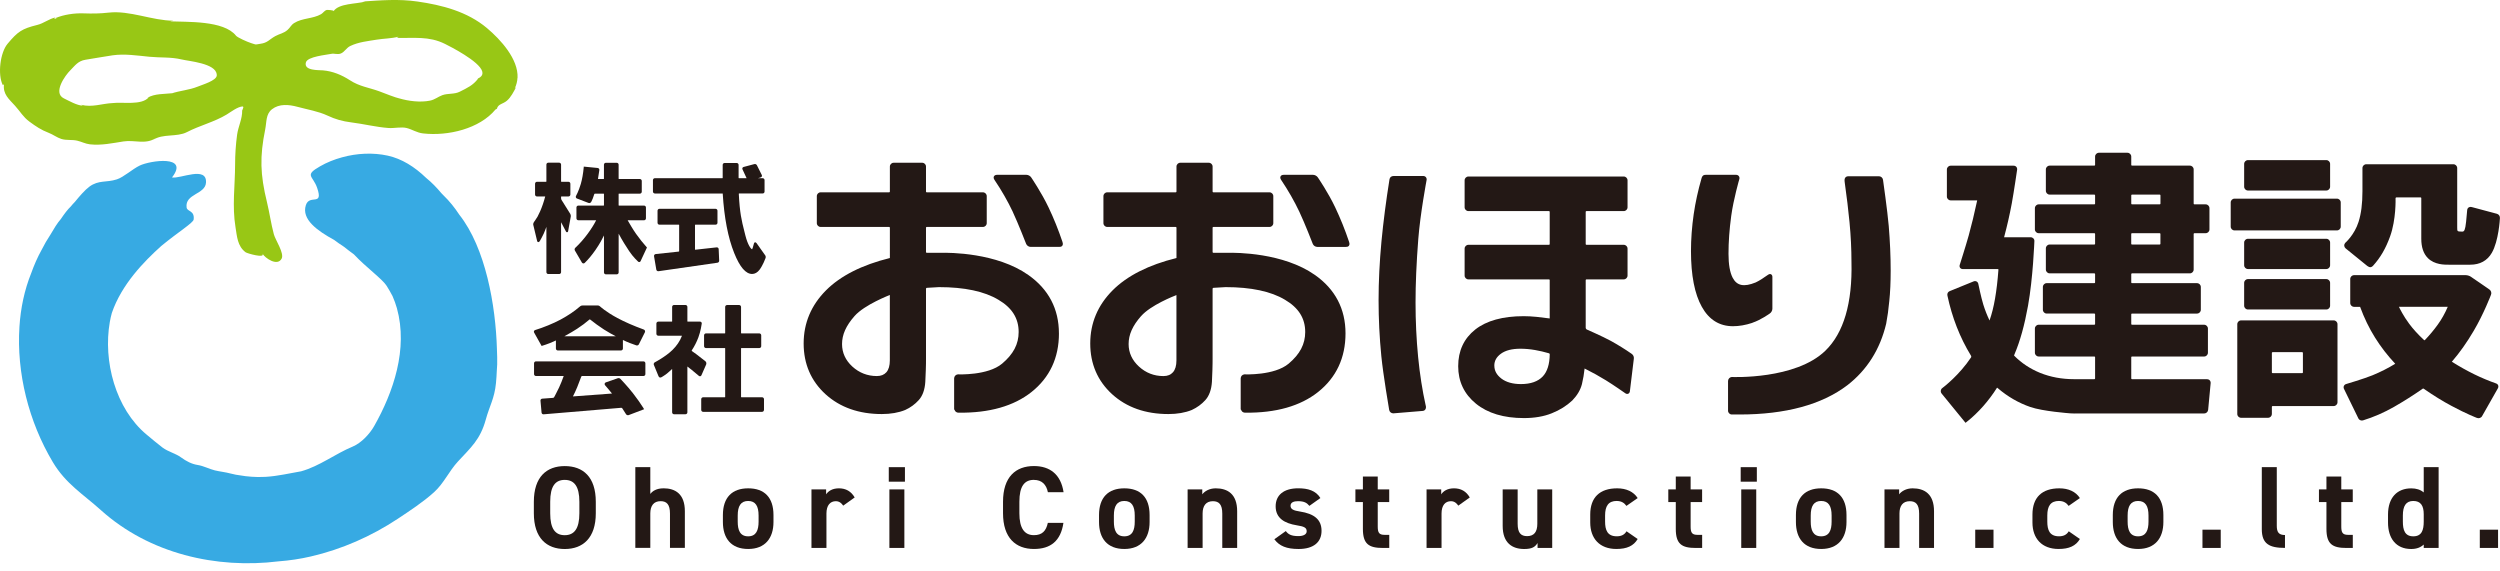 <svg fill="none" height="63" viewBox="0 0 276 63" width="276" xmlns="http://www.w3.org/2000/svg" xmlns:xlink="http://www.w3.org/1999/xlink"><clipPath id="a"><path d="m0 0h276v62.184h-276z"/></clipPath><g clip-path="url(#a)"><g fill="#231815"><path d="m64.222 28.957c.03.052.092.114.17.126.059.007.115-.015.163-.059.41-.402.79-.864 1.171-1.407.506-.728.764-1.241.953-1.621v4.084c0 .115.092.207.21.207h1.2c.115 0 .21-.096.21-.207v-4.28c.406.761.812 1.399 1.163 1.927.421.639.964 1.137.986 1.156.044.041.1.059.151.048.055-.011.1-.048.122-.1l.702-1.507-.037-.041c-.414-.465-.798-.945-1.174-1.477-.329-.458-.827-1.326-.919-1.488h1.809c.118 0 .21-.096.21-.21v-1.2c0-.118-.092-.21-.21-.21h-2.769c-.022 0-.037-.018-.037-.041v-1.237c0-.022.015-.041.037-.041h2.308c.115 0 .21-.096.21-.21v-1.196c0-.115-.096-.21-.21-.21h-2.308c-.022 0-.037-.018-.037-.037v-1.547c0-.115-.096-.207-.21-.207h-1.2c-.115 0-.21.092-.21.207v1.547c0 .022-.018.037-.041.037h-.598l-.018-.026.148-.96c.007-.055-.007-.111-.041-.155-.033-.044-.085-.07-.144-.078l-1.532-.151-.007.085c-.063.694-.173 1.311-.325 1.839-.233.79-.524 1.315-.532 1.326-.026.052-.026.111-.004.163.022.052.063.092.115.111l1.274.487c.096.037.229.022.314-.14.063-.118.118-.244.159-.354.07-.181.159-.462.163-.473.011-.029.048-.059.077-.059h.953c.022 0 .041.018.041.041v1.237c0 .022-.018.041-.041.041h-2.788c-.118 0-.21.092-.21.21v1.2c0 .118.096.21.21.21h1.968c-.421.842-1.292 2.105-2.308 3.046-.078.074-.096.21-.037.303l.753 1.289z"/><path d="m59.421 26.727c.092.011.151-.085.174-.114.144-.247.288-.524.432-.824.092-.199.207-.502.295-.742v4.996c0 .115.092.21.207.21h1.204c.118 0 .21-.092.21-.21v-5.509l.539 1.023c.052.085.107.089.14.081.03-.004.085-.029.1-.122l.292-1.614c.015-.085-.007-.21-.055-.288l-.964-1.54c-.026-.044-.052-.133-.052-.185v-.163c0-.018.018-.037.041-.037h.775c.115 0 .21-.096.21-.21v-1.196c0-.118-.092-.214-.21-.214h-.775c-.018 0-.041-.011-.041-.037v-1.861c0-.115-.096-.21-.21-.21h-1.204c-.115 0-.207.092-.207.21v1.861c0 .026-.022.037-.041.037h-1.001c-.115 0-.21.096-.21.214v1.196c0 .115.092.21.21.21h.912c-.159.609-.351 1.163-.565 1.647-.255.569-.321.661-.517.945-.052.074-.111.159-.185.27-.052.077-.074.203-.048.292l.417 1.743c.026.111.085.14.126.148z"/><path d="m74.93 27.776-2.548.273c-.055.007-.107.037-.14.085-.033.044-.044.096-.037.151l.251 1.481c.018.103.107.177.21.177h.029l6.514-.938c.115-.018.196-.118.188-.233l-.055-1.263c0-.059-.022-.111-.066-.148-.041-.037-.1-.059-.159-.052l-2.36.262s-.015 0-.022-.007c-.007-.007-.007-.011-.007-.022v-2.696c0-.022.018-.041.041-.041h2.23c.118 0 .21-.092.21-.21v-1.333c0-.115-.096-.21-.21-.21h-6.2c-.114 0-.207.096-.207.21v1.333c0 .115.092.21.207.21h2.142c.022 0 .037.018.037.041v2.873c0 .026-.022.052-.044.052z"/><path d="m72.296 21.365h7.492c.163 2.681.591 4.893 1.27 6.577.624 1.551 1.274 2.304 1.979 2.304.303 0 .591-.166.824-.476.369-.495.646-1.248.653-1.274.037-.092.026-.218-.029-.299l-.956-1.348c-.055-.074-.118-.111-.181-.096-.037.007-.089.037-.111.129-.063.247-.111.403-.14.487-.044.118-.07.151-.063.151-.115-.011-.476-.451-.746-1.532-.041-.166-.081-.321-.118-.473-.292-1.156-.502-1.994-.606-4.117 0-.011 0-.022.026-.037h2.607c.118 0 .21-.092.21-.21v-1.27c0-.115-.096-.207-.21-.207h-.521l.306-.089c.055-.015.1-.055.126-.107.022-.052.018-.107-.007-.159l-.539-1.078c-.048-.096-.174-.155-.277-.126l-1.189.318c-.055.015-.103.048-.126.096-.026.048-.026.111 0 .166l.454.979h-.846c-.022 0-.037-.018-.037-.041v-1.429c0-.115-.096-.21-.21-.21h-1.337c-.115 0-.21.092-.21.21v1.429c0 .022-.018.041-.041.041h-7.448c-.115 0-.21.092-.21.207v1.27c0 .114.096.21.21.21z"/><path d="m61.58 38.691h6.979c.118 0 .21-.096.21-.21v-.949c.266.133.528.247.779.343.284.111.698.255.705.255.103.033.225-.015.277-.115l.668-1.333c.026-.052.026-.118.004-.177-.026-.059-.074-.107-.14-.129-1.1-.399-2.079-.827-2.91-1.27-1.281-.691-1.905-1.274-1.924-1.292-.055-.044-.122-.092-.27-.092h-1.614c-.111 0-.199.011-.336.129-.572.498-1.267.968-2.123 1.433-.757.41-1.916.886-2.814 1.156-.055.018-.1.059-.118.111-.022.055-.015.115.015.166l.827 1.477.067-.022c.292-.089.569-.185.827-.288.27-.103.679-.292.683-.299v.897c0 .114.096.21.21.21zm.72-1.562.17-.096c.44-.247.857-.48 1.248-.739.506-.332.953-.665 1.355-1.015.011-.011.044-.03.085 0 .462.373.96.731 1.521 1.1.439.288 1.001.587 1.304.746h-5.687z"/><path d="m71.061 45.087c-.34-.539-.735-1.1-1.178-1.669-.628-.805-1.377-1.58-1.385-1.588-.066-.074-.196-.107-.292-.074l-1.311.454c-.074.026-.126.074-.14.137-.018.063 0 .129.048.188l.122.14c.081.096.166.196.251.295.133.151.314.384.388.476l-4.313.318c.17-.329.329-.672.473-1.023.166-.403.447-1.163.451-1.171.011-.029.052-.059.085-.059h6.78c.115 0 .21-.096.21-.21v-1.196c0-.115-.092-.21-.21-.21h-11.872c-.115 0-.21.092-.21.21v1.196c0 .114.096.21.21.21h3.065c-.163.465-.332.879-.51 1.267-.192.414-.543 1.067-.546 1.071-.018.033-.078.07-.115.074l-1.2.089c-.055 0-.107.03-.144.07-.037.044-.055.1-.048.155l.118 1.311c.004.055.033.107.074.144.044.037.096.052.151.048l8.574-.72c.03 0 .092.026.111.055l.421.661c.044.066.126.107.207.107.026 0 .052-.004.077-.015l1.706-.65-.055-.089z"/><path d="m77.961 40.234c.041-.103.026-.262-.089-.354-.34-.273-.661-.524-.953-.742-.181-.133-.34-.244-.473-.34l-.052-.037c-.052-.033-.011-.1-.011-.1.292-.439.532-.916.72-1.418.255-.672.366-1.481.369-1.51.011-.059-.004-.115-.041-.159-.037-.041-.089-.066-.144-.066h-1.359c-.022 0-.041-.018-.041-.037v-1.591c0-.114-.096-.21-.21-.21h-1.263c-.115 0-.21.092-.21.21v1.591c0 .018-.018.037-.041.037h-1.488c-.115 0-.21.096-.21.21v1.134c0 .114.092.21.21.21h2.57c.022 0 .037.004.037 0 0 0 0 .015-.007.041-.214.554-.565 1.075-1.038 1.536-.757.742-1.939 1.355-1.957 1.366-.096.059-.137.185-.092.284l.498 1.211c.022.048.059.14.151.173.063.022.133.007.214-.041.17-.096.347-.218.576-.388.185-.148.454-.399.576-.513v4.793c0 .115.096.21.21.21h1.263c.115 0 .21-.096.21-.21v-5.044s0-.015 0-.018c.007.004.011.007.018.015.107.081.222.174.347.27l.078.059c.288.236.827.691.827.691.048.037.1.052.155.041.052-.011.096-.048.126-.107l.528-1.204z"/><path d="m84.345 45.257v-1.189c0-.114-.096-.21-.21-.21h-2.282c-.022 0-.041-.018-.041-.037v-5.358c0-.018.018-.037.041-.037h1.976c.118 0 .21-.096.21-.21v-1.196c0-.118-.096-.214-.21-.214h-1.976c-.018 0-.041-.015-.041-.037v-2.884c0-.114-.096-.21-.21-.21h-1.333c-.114 0-.21.092-.21.21v2.884c0 .022-.018.037-.041.037h-2.079c-.115 0-.21.096-.21.214v1.196c0 .118.092.21.21.21h2.079c.026 0 .041.018.041.037v5.358c0 .022-.018.037-.041.037h-2.393c-.114 0-.21.096-.21.21v1.189c0 .115.096.21.21.21h6.506c.115 0 .21-.092.21-.21z"/><path d="m116.905 36.808c0-2.703-1.138-4.874-3.379-6.451-3.504-2.463-8.667-2.474-9.693-2.448h-1.525c-.045 0-.078-.033-.078-.077v-2.699c0-.044.037-.078.078-.078h6.207c.233 0 .421-.188.421-.421v-2.98c0-.233-.188-.421-.421-.421h-6.207c-.045 0-.078-.033-.078-.078v-2.766c0-.233-.188-.421-.421-.421h-3.146c-.233 0-.421.188-.421.421v2.766c0 .041-.037.078-.078.078h-7.566c-.233 0-.421.188-.421.421v2.98c0 .233.188.421.421.421h7.566c.041 0 .078.037.078.078v3.353c-3.076.761-5.447 1.961-7.049 3.567-1.639 1.643-2.47 3.615-2.47 5.868 0 2.252.812 4.136 2.411 5.598 1.599 1.455 3.689 2.193 6.215 2.193.986 0 1.854-.151 2.588-.451.576-.262 1.078-.631 1.492-1.089.425-.469.668-1.145.724-2.005.051-.82.074-2.016.074-2.027 0-.137.003-.362.003-.502v-7.769c0-.044.041-.089.089-.092l1.348-.078c2.81 0 5.014.469 6.558 1.396 1.503.883 2.234 2.046 2.234 3.56 0 1.333-.58 2.441-1.824 3.49-1.581 1.329-4.834 1.185-4.893 1.185-.225.022-.406.214-.406.443v3.423l.044.048c.004.007.015.029.022.044.044.096.129.273.443.273 3.383.041 6.082-.735 8.024-2.275 2.016-1.599 3.039-3.781 3.039-6.481zm-22.57-1.909c1.119-1.274 3.881-2.315 3.903-2.337v7.226c0 .58-.129 1.019-.38 1.307-.255.284-.598.421-1.056.421-1.03 0-1.942-.354-2.703-1.049-.757-.694-1.137-1.529-1.137-2.485 0-1.038.436-2.016 1.374-3.083z"/><path d="m111.81 23.392c.591 1.256 1.463 3.504 1.474 3.526.074.192.288.34.498.34h3.143c.092 0 .262 0 .358-.133.103-.148.037-.347.015-.414-.451-1.333-.964-2.614-1.533-3.803-.775-1.636-1.913-3.309-1.92-3.32-.107-.166-.332-.288-.532-.288h-3.234c-.163 0-.292.063-.348.17-.04.077-.062.207.059.388.787 1.167 1.466 2.356 2.024 3.534z"/><path d="m147.413 22.909c-.771-1.636-1.912-3.309-1.923-3.32-.108-.166-.333-.288-.529-.288h-3.238c-.166 0-.292.059-.347.17-.041.077-.063.207.059.388.779 1.159 1.462 2.349 2.02 3.534.594 1.256 1.466 3.504 1.473 3.526.074.196.288.34.499.34h3.142c.092 0 .262 0 .358-.133.104-.148.037-.347.015-.414-.443-1.322-.96-2.6-1.529-3.803z"/><path d="m145.17 30.357c-3.508-2.463-8.666-2.474-9.693-2.448h-1.525c-.044 0-.081-.037-.081-.077v-2.699c0-.041.037-.078.081-.078h6.204c.229 0 .417-.188.417-.421v-2.98c0-.233-.188-.421-.417-.421h-6.204c-.044 0-.081-.037-.081-.078v-2.766c0-.233-.188-.421-.421-.421h-3.146c-.233 0-.421.188-.421.421v2.766c0 .041-.037.078-.078.078h-7.566c-.233 0-.421.188-.421.421v2.98c0 .233.188.421.421.421h7.566c.041 0 .078.037.078.078v3.353c-3.072.757-5.447 1.961-7.049 3.567-1.64 1.643-2.471 3.619-2.471 5.868s.813 4.136 2.412 5.598c1.598 1.455 3.688 2.193 6.214 2.193.986 0 1.854-.151 2.589-.451.576-.266 1.078-.631 1.492-1.089.424-.469.668-1.145.727-2.005.052-.82.07-2.016.07-2.027 0-.137.004-.362.004-.502v-7.769c0-.044.044-.089.088-.092l1.348-.078c2.807 0 5.015.469 6.555 1.396 1.503.883 2.234 2.046 2.234 3.56 0 1.333-.58 2.441-1.824 3.49-1.581 1.329-4.838 1.185-4.897 1.185-.225.022-.402.214-.402.443v3.423l.044.048c.004.007.015.029.022.044.044.096.129.273.447.273 3.379.037 6.078-.735 8.02-2.275 2.016-1.599 3.039-3.781 3.039-6.481s-1.137-4.874-3.378-6.451zm-19.194 4.542c1.06-1.208 3.597-2.204 3.903-2.323v7.215c0 .58-.129 1.019-.384 1.307-.251.284-.598.421-1.052.421-1.034 0-1.943-.354-2.703-1.052-.757-.694-1.141-1.529-1.141-2.485 0-1.038.435-2.016 1.373-3.083z"/><path d="m157.398 44.773c-.373-1.677-.653-3.482-.838-5.362-.188-1.939-.284-3.962-.284-6.015 0-2.053.096-4.335.302-6.994.218-2.814.913-6.488.92-6.529.018-.114-.007-.225-.078-.31-.07-.085-.181-.133-.295-.133h-3.261c-.254 0-.432.14-.465.373-.377 2.356-.676 4.664-.886 6.857-.211 2.252-.318 4.435-.318 6.488 0 2.053.1 4.095.303 6.167.2 2.042.86 5.908.868 5.949.037.21.229.369.443.369h.03l3.223-.266c.122-.011.222-.063.284-.151.078-.107.1-.255.06-.436z"/><path d="m179.436 43.418c.104.074.222.092.322.048.099-.044.166-.144.181-.27l.435-3.586c.03-.225-.055-.417-.236-.546-.731-.51-1.518-.997-2.338-1.448-.882-.48-2.595-1.226-2.614-1.237-.063-.026-.125-.122-.125-.192v-5.266c0-.041.037-.077.077-.077h4.121c.233 0 .421-.188.421-.421v-2.976c0-.233-.188-.421-.421-.421h-4.121c-.044 0-.077-.033-.077-.077v-3.567c0-.041.037-.077.077-.077h4.121c.233 0 .421-.188.421-.421v-2.976c0-.233-.188-.421-.421-.421h-17.145c-.232 0-.421.188-.421.421v2.976c0 .233.189.421.421.421h8.896c.044 0 .077.033.077.077v3.567c0 .044-.033.077-.077.077h-8.896c-.232 0-.421.188-.421.421v2.976c0 .233.189.421.421.421h8.896c.044 0 .077.033.077.077v4.236c-.465-.067-.938-.122-1.436-.174-.524-.052-.993-.077-1.437-.077-2.304 0-4.102.495-5.346 1.473-1.252.99-1.884 2.352-1.884 4.047s.661 3.08 1.961 4.139c1.296 1.056 3.076 1.591 5.299 1.591 1.163 0 2.197-.177 3.076-.532.875-.347 1.636-.824 2.271-1.422.543-.565.897-1.171 1.056-1.802.133-.554.233-1.13.292-1.717.853.425 1.624.853 2.359 1.307.809.498 2.124 1.414 2.135 1.425zm-14.464-3.054c0-.524.24-.956.732-1.315.505-.366 1.225-.55 2.141-.55.528 0 1.075.048 1.625.144.491.085 1.012.207 1.547.362.026.007.074.059.074.1-.011 1.093-.266 1.917-.764 2.448-.525.561-1.337.849-2.415.849-.905 0-1.632-.207-2.16-.609-.521-.403-.776-.868-.776-1.425z"/><path d="m208.576 33.259c.103-.975.155-2.108.155-3.371 0-1.588-.074-3.253-.214-4.944-.144-1.684-.628-5.059-.632-5.092-.029-.222-.229-.395-.454-.395h-3.298c-.147 0-.299.015-.398.133-.111.129-.111.318-.074.565.221 1.562.399 3.039.528 4.394.144 1.51.214 2.973.214 4.354.115 4.553-.857 7.854-2.884 9.819-3.301 3.198-10.247 2.902-10.343 2.899-.225.026-.399.222-.399.447v3.272c0 .233.189.421.421.421h.846c5.085 0 9.091-1.089 11.909-3.235 2.174-1.684 3.615-3.97 4.283-6.794.144-.764.262-1.595.34-2.47z"/><path d="m193.463 35.633c.923-.306 1.887-.997 1.917-1.019.166-.103.291-.332.291-.528v-3.519c0-.133-.055-.236-.147-.284-.07-.037-.185-.055-.336.055-.536.388-.983.665-1.367.846-1.288.521-2.067.373-2.536-.524-.303-.584-.458-1.47-.458-2.64 0-1.315.099-2.681.299-4.173.247-1.828.89-4.058.901-4.088.029-.115.007-.233-.063-.321-.066-.085-.174-.137-.292-.137h-3.353c-.125 0-.358-.004-.465.366-.388 1.34-.679 2.677-.868 3.973-.199 1.381-.302 2.755-.302 4.088 0 2.659.402 4.723 1.196 6.141.79 1.425 1.946 2.145 3.438 2.145.679 0 1.385-.122 2.149-.373z"/><path d="m229.065 45.648h14.272c.229 0 .421-.177.443-.403l.277-2.95c.008-.115-.029-.225-.103-.306s-.181-.126-.292-.126h-8.293c-.041 0-.078-.037-.078-.081v-2.345c0-.041.033-.077.078-.077h7.968c.233 0 .418-.188.418-.421v-2.666c0-.233-.189-.421-.418-.421h-7.968c-.041 0-.078-.037-.078-.078v-1.078c0-.041.037-.077.078-.077h7.182c.232 0 .421-.188.421-.421v-2.515c0-.233-.189-.421-.421-.421h-7.182c-.041 0-.078-.033-.078-.078v-.923c0-.044.037-.081.078-.081h6.392c.232 0 .42-.188.42-.421v-3.933c0-.044.037-.081.078-.081h1.248c.233 0 .417-.188.417-.417v-2.345c0-.233-.188-.421-.417-.421h-1.248c-.041 0-.078-.037-.078-.077v-3.781c0-.233-.188-.417-.42-.417h-6.392c-.041 0-.078-.037-.078-.078v-.923c0-.233-.188-.421-.425-.421h-3.142c-.233 0-.425.188-.425.421v.923c0 .041-.037.078-.077.078h-4.937c-.233 0-.421.188-.421.417v2.36c0 .233.188.421.421.421h4.937c.04 0 .077.037.077.081v.919c0 .041-.037.077-.077.077h-6.145c-.232 0-.424.188-.424.421v2.345c0 .229.188.417.424.417h6.145c.044 0 .077.037.077.081v1.093c0 .041-.033.077-.077.077h-4.937c-.233 0-.421.188-.421.421v2.341c0 .233.188.421.421.421h4.937c.04 0 .077.037.077.081v.923c0 .044-.033.078-.077.078h-5.266c-.232 0-.421.188-.421.421v2.515c0 .233.189.421.421.421h5.266c.04 0 .077.037.077.077v1.078c0 .041-.037.078-.077.078h-6.145c-.232 0-.424.188-.424.421v2.666c0 .233.188.421.424.421h6.145c.044 0 .077.033.077.077v2.345c0 .044-.033.081-.077.081h-2.256c-1.333 0-2.596-.233-3.745-.698-1.089-.447-2.042-1.075-2.828-1.868-.033-.033-.037-.044-.037-.044 0-.007 0-.037.052-.155.613-1.436 1.096-3.179 1.484-5.325.558-3.094.702-7.112.705-7.145.008-.115-.029-.222-.107-.303-.077-.081-.184-.129-.299-.129h-2.939c.328-1.222.616-2.478.849-3.733.24-1.307.587-3.707.591-3.729.015-.115-.019-.229-.089-.31s-.181-.129-.295-.129h-6.95c-.232 0-.421.188-.421.417v2.991c0 .233.189.421.421.421h2.925c-.314 1.466-.624 2.744-.942 3.892-.35 1.248-.982 3.213-.986 3.231-.037.115-.022.233.041.321.067.089.174.14.295.14h3.856c.051 0 .062.007.066.007 0 0 .015.022.011.103-.085 1.159-.21 2.223-.373 3.161-.151.883-.354 1.688-.605 2.404-.259-.539-.492-1.126-.687-1.75-.237-.757-.551-2.278-.554-2.293-.022-.111-.089-.207-.185-.259-.096-.055-.218-.059-.328-.015l-2.611 1.063c-.318.129-.314.388-.281.524.251 1.182.595 2.341 1.023 3.438.432 1.108.96 2.175 1.577 3.183.037.055.04.133.011.177-1.3 1.953-2.999 3.26-3.187 3.401-.088.063-.144.159-.159.27-.014.118.015.236.093.332l2.636 3.227.133-.103c.635-.502 1.252-1.089 1.828-1.743.535-.609 1.052-1.289 1.521-2.035 0 0 .023.007.074.052 1.082.93 2.293 1.632 3.597 2.083 1.373.476 4.291.694 4.416.702.137.007.366.018.51.018zm6.222-19.822c0-.044.037-.081.078-.081h3.068c.045 0 .078.037.078.081v1.093c0 .041-.037.077-.078.077h-3.068c-.041 0-.078-.033-.078-.077zm3.228-3.342c0 .044-.037.077-.078.077h-3.068c-.041 0-.078-.037-.078-.077v-.919c0-.044.037-.081.078-.081h3.068c.044 0 .078.037.078.081z"/><path d="m257.244 26.782c0-.233-.188-.421-.421-.421h-8.648c-.233 0-.421.188-.421.421v2.5c0 .233.188.421.421.421h8.648c.233 0 .421-.188.421-.421z"/><path d="m258.418 25.021v-2.67c0-.233-.188-.421-.421-.421h-11.307c-.232 0-.42.188-.42.421v2.67c0 .229.188.417.42.417h11.307c.233 0 .421-.188.421-.417z"/><path d="m250.814 45.707v-.798c0-.044.037-.081.078-.081h6.746c.233 0 .421-.188.421-.421v-8.615c0-.233-.188-.421-.421-.421h-10.221c-.233 0-.421.188-.421.421v9.915c0 .233.188.417.421.417h2.973c.236 0 .421-.185.421-.417zm0-4.59v-2.16c0-.041.037-.078.078-.078h3.271c.041 0 .078.037.078.078v2.16c0 .041-.037.078-.078.078h-3.271c-.045 0-.078-.037-.078-.078z"/><path d="m248.175 30.811h8.648c.233 0 .421.188.421.421v2.515c0 .233-.188.421-.421.421h-8.648c-.233 0-.421-.188-.421-.421v-2.515c0-.233.188-.421.421-.421z"/><path d="m275.57 42.332c-.802-.281-1.614-.62-2.415-1.012-.817-.403-1.647-.864-2.471-1.385.861-.997 1.651-2.112 2.415-3.412 1.101-1.861 1.902-3.962 1.906-3.977.088-.199.014-.454-.167-.58l-2.06-1.418c-.144-.096-.38-.17-.55-.17h-12.341c-.233 0-.421.188-.421.421v2.655c0 .233.188.421.421.421h.668c.444 1.215.997 2.36 1.651 3.401.631 1.012 1.374 1.972 2.227 2.884-.783.484-1.629.908-2.515 1.274-.956.388-2.888.96-2.902.964-.111.03-.2.107-.248.207s-.044.222.008.329l1.591 3.264c.059.126.211.229.388.229.044 0 .088-.007.136-.022 1.153-.354 2.297-.853 3.401-1.481 1.06-.606 2.138-1.289 3.205-2.031.015-.011.045 0 .085.026 1.09.753 2.09 1.374 3.065 1.891 1.684.905 2.799 1.326 2.803 1.326.203.089.462.004.569-.188l1.746-3.076c.059-.107.07-.229.03-.332-.037-.096-.118-.17-.222-.203zm-5.34-8.456c-.306.72-.676 1.377-1.097 1.957-.428.595-.908 1.171-1.425 1.71-.022.022-.033.029-.037.029s-.033-.011-.1-.07c-.646-.606-1.17-1.182-1.602-1.765-.617-.824-1.034-1.669-1.126-1.865h5.369.014z"/><path d="m248.179 17.676h8.644c.233 0 .421.188.421.421v2.515c0 .233-.188.421-.421.421h-8.648c-.233 0-.421-.188-.421-.421v-2.515c0-.233.188-.421.421-.421z"/><path d="m261.394 29.382c.092.081.185.118.277.118.111 0 .222-.059.325-.173.812-.901 1.392-1.902 1.876-3.242.664-1.85.602-4.125.598-4.206 0-.044.044-.089.092-.089h2.67c.044 0 .078.033.078.077v4.494c0 .93.243 1.647.727 2.134.742.739 1.835.731 2.3.728h2.367c1.082 0 1.887-.44 2.39-1.304.757-1.3.893-3.73.897-3.818.029-.222-.115-.443-.329-.498l-2.747-.735c-.155-.041-.288-.026-.388.044-.063.044-.14.133-.151.295-.093 1.152-.155 1.632-.196 1.831-.1.547-.236.539-.428.528-.033 0-.07-.004-.104-.004h-.059c-.151 0-.214-.029-.247-.059-.063-.055-.067-.118-.067-.395v-6.554c0-.233-.188-.421-.421-.421h-9.619c-.232 0-.421.188-.421.421v2.563c0 1.37-.14 2.478-.432 3.386-.458 1.436-1.451 2.297-1.481 2.323-.073.085-.107.192-.099.303.011.111.066.214.151.288l2.43 1.972z"/><path d="m62.349 51.456c-2.001 0-3.412 1.189-3.412 3.944v1.267c0 2.729 1.411 3.944 3.412 3.944s3.427-1.215 3.427-3.944v-1.267c0-2.755-1.411-3.944-3.427-3.944zm1.614 5.21c0 1.706-.569 2.419-1.617 2.419s-1.603-.709-1.603-2.419v-1.267c0-1.706.554-2.419 1.603-2.419s1.617.709 1.617 2.419z"/><path d="m73.242 53.912c-.75 0-1.204.295-1.448.62v-2.962h-1.654v8.918h1.654v-3.8c0-.853.377-1.359 1.137-1.359.672 0 1.034.362 1.034 1.37v3.789h1.643v-4.047c0-1.913-1.06-2.533-2.367-2.533z"/><path d="m82.6 53.912c-1.772 0-2.792 1.008-2.792 2.947v.775c0 1.809.919 2.973 2.792 2.973 1.872 0 2.792-1.204 2.792-2.973v-.775c0-1.939-.997-2.947-2.792-2.947zm1.148 3.67c0 .931-.247 1.629-1.152 1.629s-1.152-.698-1.152-1.629v-.672c0-1.034.336-1.603 1.152-1.603s1.152.569 1.152 1.603z"/><path d="m92.614 53.912c-.761 0-1.189.336-1.411.661v-.543h-1.617v6.462h1.654v-3.8c0-.905.414-1.359 1.034-1.359.413 0 .646.247.816.491l1.267-.905c-.388-.672-.968-1.008-1.747-1.008z"/><path d="m99.905 51.575h-1.784v1.603h1.784z"/><path d="m99.842 54.03h-1.654v6.462h1.654z"/><path d="m114.146 52.981c.879 0 1.37.517 1.54 1.355h1.732c-.299-1.953-1.499-2.884-3.272-2.884-2.001 0-3.412 1.189-3.412 3.944v1.267c0 2.729 1.411 3.944 3.412 3.944 1.836 0 2.962-.879 3.257-2.884h-1.721c-.195.905-.635 1.359-1.539 1.359-1.045 0-1.603-.764-1.603-2.419v-1.267c0-1.706.554-2.419 1.603-2.419z"/><path d="m124.124 53.912c-1.769 0-2.792 1.008-2.792 2.947v.775c0 1.809.919 2.973 2.792 2.973 1.872 0 2.791-1.204 2.791-2.973v-.775c0-1.939-.997-2.947-2.791-2.947zm1.152 3.67c0 .931-.248 1.629-1.152 1.629-.905 0-1.152-.698-1.152-1.629v-.672c0-1.034.336-1.603 1.152-1.603s1.152.569 1.152 1.603z"/><path d="m134.219 53.912c-.724 0-1.241.336-1.488.661v-.543h-1.618v6.462h1.655v-3.8c0-.853.373-1.359 1.137-1.359.672 0 1.034.362 1.034 1.37v3.789h1.643v-4.047c0-1.913-1.06-2.533-2.367-2.533z"/><path d="m143.509 56.471c-.687-.103-1.034-.247-1.034-.635 0-.388.387-.506.816-.506.698 0 .982.181 1.266.517l1.215-.864c-.506-.827-1.385-1.075-2.444-1.075-1.618 0-2.496.761-2.496 1.99 0 1.307.982 1.876 2.326 2.094.816.129 1.1.259 1.1.661 0 .336-.351.532-.919.532-.802 0-1.126-.207-1.385-.557l-1.266.905c.553.75 1.358 1.075 2.677 1.075 1.665 0 2.533-.764 2.533-2.005s-.802-1.887-2.393-2.134z"/><path d="m152.107 52.608h-1.643v1.422h-.827v1.396h.827v2.961c0 1.669.646 2.108 2.212 2.108h.698v-1.448h-.532c-.609 0-.739-.273-.739-.919v-2.703h1.267v-1.396h-1.267v-1.422z"/><path d="m160.516 53.912c-.76 0-1.189.336-1.406.661v-.543h-1.618v6.462h1.654v-3.8c0-.905.414-1.359 1.034-1.359.414 0 .647.247.816.491l1.267-.905c-.388-.672-.967-1.008-1.747-1.008z"/><path d="m169.72 57.83c0 .894-.362 1.359-1.126 1.359-.683 0-1.045-.351-1.045-1.37v-3.789h-1.654v4.032c0 1.902 1.074 2.548 2.378 2.548.853 0 1.203-.222 1.473-.661v.543h1.617v-6.462h-1.643z"/><path d="m178.498 55.308c.517 0 .842.233 1.06.543l1.241-.864c-.455-.713-1.267-1.075-2.264-1.075-1.927 0-2.973 1.008-2.973 2.895v.879c0 1.758 1.034 2.921 2.884 2.921 1.164 0 1.902-.336 2.353-1.1l-1.23-.853c-.233.388-.583.554-1.075.554-1.045 0-1.292-.698-1.292-1.629v-.672c0-1.034.362-1.603 1.292-1.603z"/><path d="m186.65 52.608h-1.643v1.422h-.827v1.396h.827v2.961c0 1.669.646 2.108 2.212 2.108h.698v-1.448h-.532c-.609 0-.739-.273-.739-.919v-2.703h1.267v-1.396h-1.267v-1.422z"/><path d="m193.889 54.03h-1.655v6.462h1.655z"/><path d="m193.955 51.575h-1.783v1.603h1.783z"/><path d="m201.061 53.912c-1.772 0-2.791 1.008-2.791 2.947v.775c0 1.809.919 2.973 2.791 2.973s2.792-1.204 2.792-2.973v-.775c0-1.939-.997-2.947-2.792-2.947zm1.149 3.67c0 .931-.248 1.629-1.153 1.629-.904 0-1.152-.698-1.152-1.629v-.672c0-1.034.336-1.603 1.152-1.603.817 0 1.153.569 1.153 1.603z"/><path d="m211.152 53.912c-.723 0-1.24.336-1.488.661v-.543h-1.617v6.462h1.654v-3.8c0-.853.373-1.359 1.137-1.359.673 0 1.034.362 1.034 1.37v3.789h1.644v-4.047c0-1.913-1.06-2.533-2.367-2.533z"/><path d="m220.083 58.476h-2.017v2.016h2.017z"/><path d="m227.318 55.308c.517 0 .842.233 1.06.543l1.241-.864c-.454-.713-1.267-1.075-2.264-1.075-1.927 0-2.972 1.008-2.972 2.895v.879c0 1.758 1.034 2.921 2.884 2.921 1.163 0 1.901-.336 2.352-1.1l-1.23-.853c-.232.388-.583.554-1.074.554-1.045 0-1.293-.698-1.293-1.629v-.672c0-1.034.362-1.603 1.293-1.603z"/><path d="m236.046 53.912c-1.769 0-2.792 1.008-2.792 2.947v.775c0 1.809.919 2.973 2.792 2.973 1.872 0 2.791-1.204 2.791-2.973v-.775c0-1.939-.997-2.947-2.791-2.947zm1.148 3.67c0 .931-.247 1.629-1.152 1.629s-1.152-.698-1.152-1.629v-.672c0-1.034.336-1.603 1.152-1.603s1.152.569 1.152 1.603z"/><path d="m245.169 58.476h-2.017v2.016h2.017z"/><path d="m251.357 58.048v-6.477h-1.654v6.85c0 1.617.816 2.068 2.559 2.068v-1.422c-.698 0-.905-.325-.905-1.019z"/><path d="m258.482 52.608h-1.643v1.422h-.827v1.396h.827v2.961c0 1.669.646 2.108 2.212 2.108h.698v-1.448h-.532c-.609 0-.739-.273-.739-.919v-2.703h1.267v-1.396h-1.267v-1.422z"/><path d="m267.58 54.366c-.361-.31-.827-.451-1.384-.451-1.54 0-2.559 1.008-2.559 2.895v.879c0 1.721.864 2.921 2.559 2.921.609 0 1.045-.181 1.384-.491v.373h1.644v-8.918h-1.644zm0 3.216c0 .931-.217 1.629-1.152 1.629-.934 0-1.152-.698-1.152-1.629v-.672c0-1.034.336-1.603 1.152-1.603s1.152.517 1.152 1.462v.816z"/><path d="m275.786 58.476h-2.016v2.016h2.016z"/></g><path d="m57.139 8.582c.089-2.057-1.846-4.191-3.382-5.484-2.171-1.824-4.974-2.544-7.662-2.928-2.101-.306-4.062-.133-6.119 0 .126-.007.225 0 .351 0-.997.288-2.906.181-3.504 1.067.081-.118-.679-.151-.746-.137-.266.066-.41.34-.628.465-.905.524-2.086.414-2.976.982-.351.222-.428.498-.735.764-.443.384-.853.406-1.348.679-.691.384-.838.735-1.647.846-.672.092-.332.133-1.015-.074-.447-.14-1.521-.628-1.669-.816-1.348-1.717-5.465-1.499-7.285-1.588.126-.018.251-.048.377-.07-2.352-.011-4.823-1.159-7.16-.894-1.045.114-1.743.114-2.825.081-.971-.03-2.116.14-2.991.502.015.037.033.07.07.089-.015-.007-.281-.033-.299-.033.074-.026.137-.066.196-.111-.739.155-1.303.654-2.027.831-1.706.425-2.145.727-3.283 2.086-.801.956-1.119 3.375-.521 4.56.052-.026.089-.052.129-.089-.133 1.093.543 1.617 1.23 2.378.606.668.857 1.204 1.584 1.743.713.528 1.303.923 2.138 1.241.462.177.897.513 1.359.661.583.188 1.193.059 1.78.199.498.118.879.343 1.399.403 1.255.14 2.496-.133 3.707-.321 1.244-.192 2.419.384 3.571-.373-.103.067-.207.137-.306.21 1.056-.728 2.614-.281 3.741-.868 1.399-.727 3.006-1.108 4.383-1.939.447-.273 1.244-.894 1.795-.894.029.247-.015.018.063.044-.052.181-.111.354-.148.406.026.908-.436 1.776-.558 2.666-.148 1.086-.222 2.204-.222 3.308-.004 2.363-.343 4.546.048 6.935.163.964.199 2.068 1.115 2.744.174.126 2.186.698 1.861.159.288.48 1.639 1.429 2.112.543.318-.587-.687-2.057-.857-2.684-.31-1.152-.476-2.382-.761-3.552-.75-3.061-.805-5.022-.196-8.024.17-.842.055-1.688.75-2.234.805-.624 1.857-.528 2.832-.262 1.086.295 2.293.491 3.29.96.905.421 1.643.628 2.629.753 1.363.17 2.758.524 4.117.62.617.048 1.414-.151 2.009.004.624.159 1.108.517 1.802.595 2.766.314 6.244-.517 8.002-2.648-.048.03-.092.059-.137.096.092-.063.188-.126.288-.173.118-.524.657-.513 1.089-.875.462-.384.772-1.026 1.041-1.536-.059.055-.111.111-.163.17.188-.388.284-.787.303-1.185zm-33.208-.373v.137c-.052.558-1.584 1.004-2.108 1.219-.949.384-1.964.436-2.917.761.089-.03.192-.03.281-.048-1.012.114-2.134.037-2.917.524.052 0 .1-.026.144-.052-.786.905-2.858.491-3.966.628-1.193.052-2.282.509-3.501.188.07.022.137.052.196.1-.646-.022-1.51-.524-2.097-.809-1.255-.617.192-2.577.698-3.076.554-.558.868-1.052 1.695-1.185.997-.155 2.009-.347 3.006-.491 1.326-.185 2.714.03 4.058.162 1.193.118 2.371.011 3.563.299.783.192 3.752.421 3.859 1.647zm29.308-.303c.085.306-.048.576-.506.775.015.022.029.022.048.004-.565.742-1.193 1.019-2.016 1.436-.591.306-1.311.166-1.924.384-.487.177-.827.495-1.366.606-1.071.214-2.352.063-3.43-.259.085.033.173.059.266.078-.879-.214-1.632-.558-2.448-.853-1.163-.421-2.164-.524-3.235-1.219-.919-.595-1.916-1.001-2.976-1.089-.487-.041-2.142.055-1.879-.883.181-.643 2.238-.82 2.788-.938.373-.078.676.111 1.067-.041.388-.148.628-.635 1.038-.827.93-.443 1.905-.532 2.932-.702.805-.129 1.591-.118 2.382-.321-.033.022-.129.126-.166.126 1.891.052 3.541-.222 5.317.668.502.251 3.803 1.905 4.114 3.05z" fill="#98c715"/><path d="m54.862 38.554c-.14-4.859-1.256-11.178-4.151-14.848-.521-.794-1.097-1.507-1.728-2.116-.081-.089-.17-.177-.255-.262-.524-.628-1.086-1.204-1.68-1.684-1.274-1.233-2.696-2.123-4.25-2.463-1.621-.354-3.397-.266-5.029.185-.868.236-1.695.569-2.437.997-1.78 1.016-.786 1.016-.321 2.371.724 2.108-.838.657-1.244 1.916-.506 1.569 1.278 2.832 3.12 3.837.34.259.705.51 1.075.75.358.292.739.572 1.111.846 1.322 1.418 3.131 2.714 3.608 3.467.233.369.451.75.654 1.137.188.432.354.879.484 1.34 1.248 4.512-.395 9.276-2.507 13.005-.502.89-1.436 1.876-2.36 2.264-1.979.823-3.659 2.164-5.709 2.736-1.311.225-2.563.528-3.87.609-.063 0-.129 0-.192.007-.17.007-.34.011-.51.011-.033 0-.067 0-.1 0-.007 0-.018 0-.03 0-.041 0-.085 0-.126 0h-.037c-.192 0-.384-.011-.576-.026h-.018c-.447-.033-.89-.078-1.337-.163-.14-.026-.277-.044-.413-.063-.196-.041-.388-.081-.587-.133-.572-.155-1.152-.207-1.721-.343-.672-.166-1.222-.491-1.924-.602-.65-.103-1.248-.421-1.802-.824-.657-.476-1.422-.62-2.064-1.1-.565-.428-1.178-.953-1.747-1.422-3.442-2.858-4.819-8.131-4.066-12.433.055-.347.14-.676.225-1.001 1.082-3.165 3.56-5.687 5.45-7.389 1.894-1.566 3.53-2.548 3.582-2.928.122-1.019-.716-.846-.779-1.326-.203-1.529 2.072-1.433 2.142-2.755.103-1.861-2.829-.391-3.755-.561 1.964-2.522-2.419-1.865-3.567-1.311-.794.38-1.765 1.278-2.518 1.521-1.163.38-1.998.048-3.028.801-.506.373-1.089 1.052-1.614 1.695-.148.144-.299.318-.45.502-.343.321-.713.82-1.063 1.337-.015.018-.026.033-.037.052-.384.436-.775 1.082-1.141 1.713-.358.543-.687 1.104-.979 1.691-.454.816-.827 1.677-1.145 2.563-.75 1.861-1.171 3.877-1.3 5.923-.329 5.081 1.012 10.465 3.689 14.948 1.429 2.393 3.334 3.523 5.295 5.288 5.38 4.841 12.78 6.503 19.615 5.661 1.219-.092 2.415-.27 3.567-.539 3.416-.79 6.673-2.223 9.604-4.162 1.34-.89 2.832-1.869 4.021-2.95 1.071-.975 1.632-2.304 2.625-3.379 1.403-1.521 2.459-2.4 3.069-4.627.41-1.503.96-2.315 1.126-4.04.041-.425.07-.882.092-1.374.022-.214.037-.432.041-.679.007-.513 0-1.078-.03-1.676z" fill="#37aae3"/></g></svg>